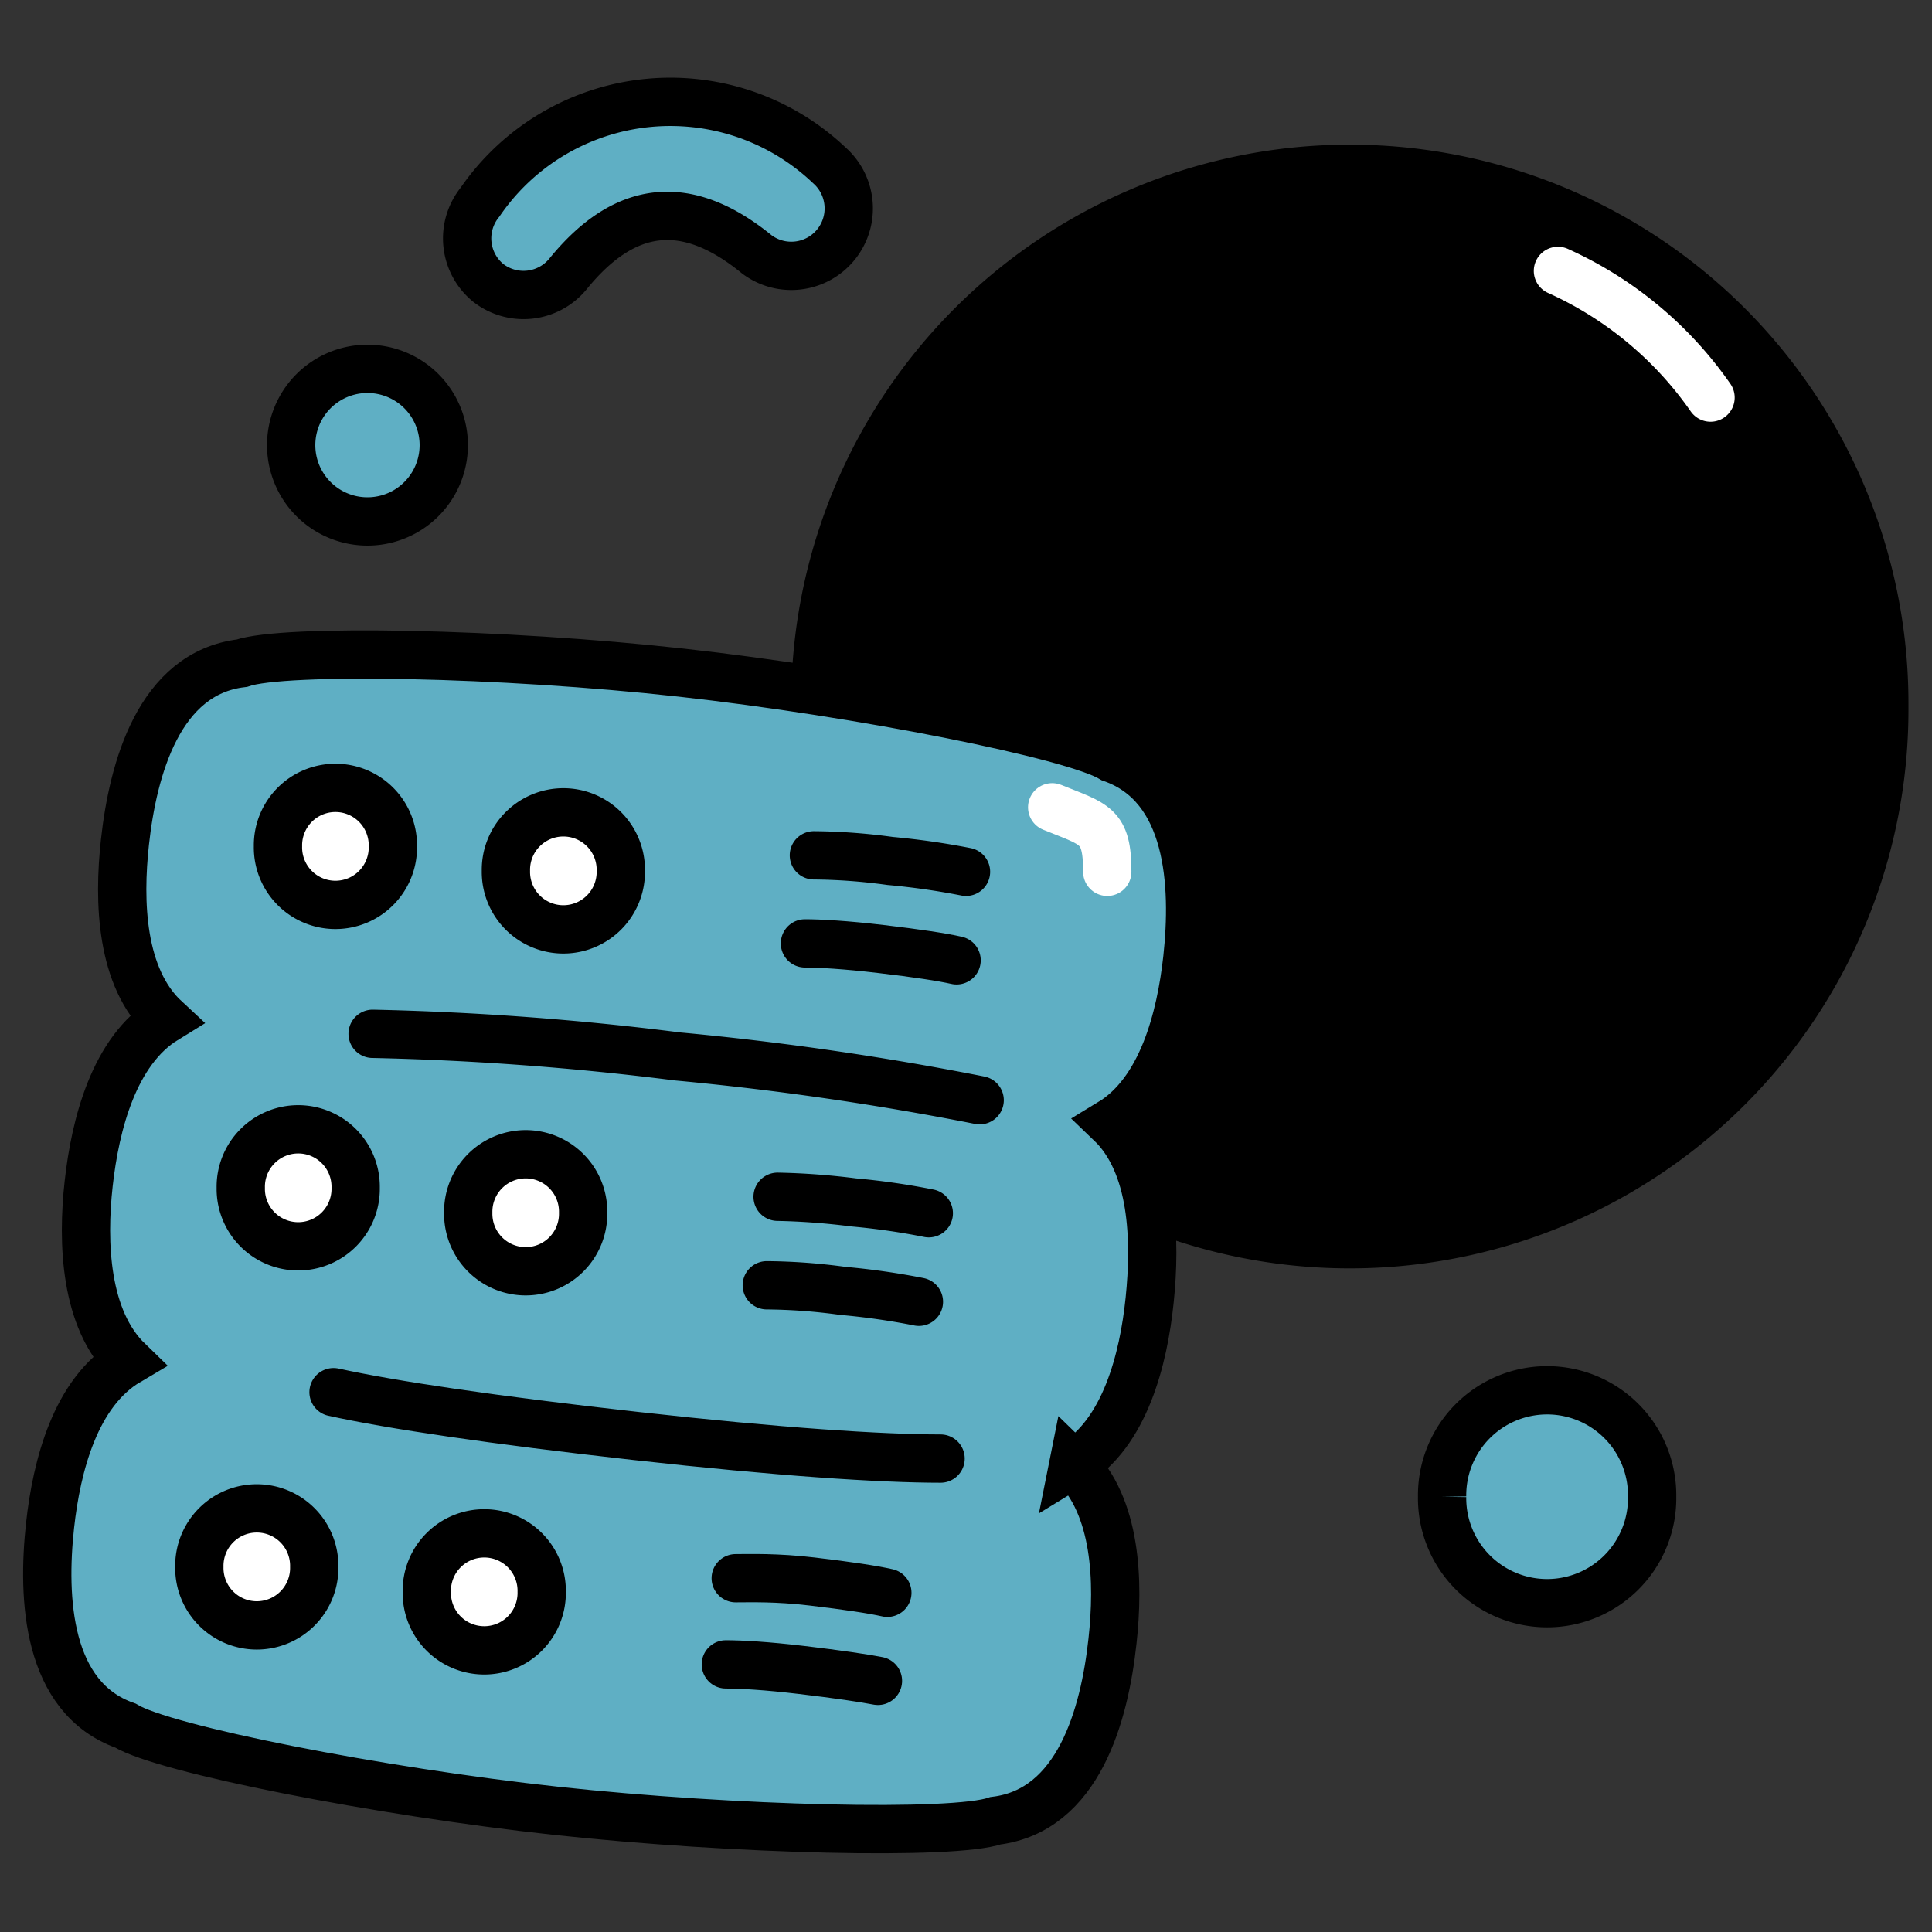<svg width="100" height="100" id="Server-Network--Streamline-Stickies" viewBox="-1.25 -1.25 100 100" xmlns="http://www.w3.org/2000/svg"><rect x="-1.25" y="-1.25" width="100" height="100" fill="#333333" stroke="none"/><desc>Server Network Streamline Icon: https://streamlinehq.com</desc><g><g><path stroke-width="2.5" stroke-miterlimit="10" stroke="#000000" fill="#000000" d="M40.95 35.319a27.666 27.666 0 1 0 55.331 0 27.666 27.666 0 1 0 -55.331 0"></path><path stroke-width="2.5" stroke-miterlimit="10" stroke-linecap="round" stroke="#000000" fill="none" d="M66.251 58.963c-4.266 -3.705 -6.874 -11.944 -7.654 -22.937s0.634 -19.5 4.363 -23.766"></path><path stroke-width="2.5" stroke-miterlimit="10" stroke-linecap="round" stroke="#000000" fill="none" d="M70.956 11.7c4.29 3.681 6.874 11.944 7.654 22.913s-0.634 19.5 -4.339 23.79"></path><g><path stroke-width="2.5" stroke-miterlimit="10" stroke-linecap="round" stroke="#000000" fill="none" d="M46.312 28.348a152.051 152.051 0 0 1 21.572 -2.876 152.977 152.977 0 0 1 21.767 -0.195"></path><path stroke-width="2.5" stroke-miterlimit="10" stroke-linecap="round" stroke="#000000" fill="none" d="M90.894 42.315a152.953 152.953 0 0 1 -21.596 2.876 152.977 152.977 0 0 1 -21.767 0.195"></path></g><path stroke-width="2.5" stroke-miterlimit="10" stroke-linecap="round" stroke="#ffffff" fill="none" d="M87.287 19.329a19.256 19.256 0 0 0 -7.898 -6.557"></path></g><g><path stroke-width="2.5" stroke-miterlimit="10" stroke="#000000" fill="#5fafc4" d="M54.308 74.539c2.657 -1.609 3.632 -5.411 3.949 -8.507s0.219 -7.02 -2.023 -9.165c2.657 -1.609 3.632 -5.411 3.973 -8.507 0.414 -3.803 0.171 -8.921 -3.9 -10.359 -1.999 -1.219 -13.065 -3.412 -22.303 -4.436s-20.548 -1.243 -22.742 -0.488c-4.29 0.512 -5.631 5.484 -6.045 9.262 -0.341 3.096 -0.219 7.02 2.096 9.165 -2.657 1.633 -3.632 5.436 -3.973 8.507s-0.195 7.02 2.047 9.189c-2.73 1.609 -3.705 5.411 -4.046 8.507 -0.414 3.778 -0.171 8.921 3.9 10.359 1.999 1.219 13.065 3.412 22.303 4.412s20.548 1.268 22.742 0.512c4.29 -0.536 5.631 -5.484 6.045 -9.287 0.341 -3.071 0.219 -6.996 -2.023 -9.165Z"></path><path stroke-width="2.5" stroke-miterlimit="10" stroke-linecap="round" stroke="#000000" fill="none" d="M49.457 55.697a154.732 154.732 0 0 0 -15.649 -2.267 151.125 151.125 0 0 0 -15.771 -1.17"></path><path stroke-width="2.5" stroke-miterlimit="10" stroke-linecap="round" stroke="#000000" fill="none" d="M48.75 43.875a38.318 38.318 0 0 0 -3.924 -0.561 30.566 30.566 0 0 0 -3.949 -0.292"></path><path stroke-width="2.5" stroke-miterlimit="10" stroke-linecap="round" stroke="#000000" fill="none" d="M48.263 48.457c-0.756 -0.171 -2.047 -0.366 -3.9 -0.585s-3.193 -0.292 -3.949 -0.292"></path><path stroke-width="2.5" stroke-miterlimit="10" stroke-linecap="round" stroke="#000000" fill="none" d="M16.014 70.809c2.998 0.658 8.214 1.438 15.649 2.267s12.699 1.17 15.771 1.17"></path><path stroke-width="2.5" stroke-miterlimit="10" stroke-linecap="round" stroke="#000000" fill="#ffffff" d="M13.138 42.559a2.974 2.974 0 1 0 5.947 0 2.974 2.974 0 1 0 -5.947 0"></path><path stroke-width="2.5" stroke-miterlimit="10" stroke-linecap="round" stroke="#000000" fill="#ffffff" d="M24.936 43.826a2.974 2.974 0 1 0 5.947 0 2.974 2.974 0 1 0 -5.947 0"></path><path stroke-width="2.5" stroke-miterlimit="10" stroke-linecap="round" stroke="#000000" fill="none" d="M46.824 61.547a36.562 36.562 0 0 0 -3.9 -0.561A36.294 36.294 0 0 0 39 60.694"></path><path stroke-width="2.5" stroke-miterlimit="10" stroke-linecap="round" stroke="#000000" fill="none" d="M46.312 66.129a37.269 37.269 0 0 0 -3.924 -0.561 30.566 30.566 0 0 0 -3.949 -0.292"></path><path stroke-width="2.5" stroke-miterlimit="10" stroke-linecap="round" stroke="#000000" fill="#ffffff" d="M11.212 60.231a2.974 2.974 0 1 0 5.947 0 2.974 2.974 0 1 0 -5.947 0"></path><path stroke-width="2.5" stroke-miterlimit="10" stroke-linecap="round" stroke="#000000" fill="#ffffff" d="M22.986 61.522a2.974 2.974 0 1 0 5.947 0 2.974 2.974 0 1 0 -5.947 0"></path><path stroke-width="2.5" stroke-miterlimit="10" stroke-linecap="round" stroke="#000000" fill="none" d="M44.679 81.193c-0.756 -0.171 -2.047 -0.366 -3.9 -0.585S37.586 80.438 36.831 80.438"></path><path stroke-width="2.5" stroke-miterlimit="10" stroke-linecap="round" stroke="#000000" fill="none" d="M44.192 85.751c-0.756 -0.146 -2.072 -0.341 -3.924 -0.561s-3.169 -0.292 -3.949 -0.292"></path><path stroke-width="2.5" stroke-miterlimit="10" stroke-linecap="round" stroke="#000000" fill="#ffffff" d="M9.068 79.852a2.974 2.974 0 1 0 5.947 0 2.974 2.974 0 1 0 -5.947 0"></path><path stroke-width="2.5" stroke-miterlimit="10" stroke-linecap="round" stroke="#000000" fill="#ffffff" d="M20.841 81.144a2.974 2.974 0 1 0 5.947 0 2.974 2.974 0 1 0 -5.947 0"></path><path stroke-width="2.5" stroke-miterlimit="10" stroke-linecap="round" stroke="#ffffff" fill="none" d="M53.211 40.536C55.429 41.438 56.062 41.438 56.062 43.875"></path></g><path stroke-width="2.5" stroke-miterlimit="10" stroke="#000000" fill="#5fafc4" d="M13.821 21.791a3.949 3.949 0 1 0 7.898 0 3.949 3.949 0 1 0 -7.898 0"></path><path stroke-width="2.5" stroke-miterlimit="10" stroke="#000000" fill="#5fafc4" d="M73.393 76.221a5.436 5.436 0 1 0 10.871 0 5.436 5.436 0 1 0 -10.871 0"></path><path stroke-width="2.5" stroke-miterlimit="10" stroke="#000000" fill="#5fafc4" d="M24.009 13.382a2.974 2.974 0 0 1 -0.414 -4.168A11.944 11.944 0 0 1 41.681 7.312a2.974 2.974 0 0 1 -3.754 4.607c-3.607 -2.949 -6.801 -2.633 -9.75 0.975a2.974 2.974 0 0 1 -4.168 0.488Z"></path></g></svg>